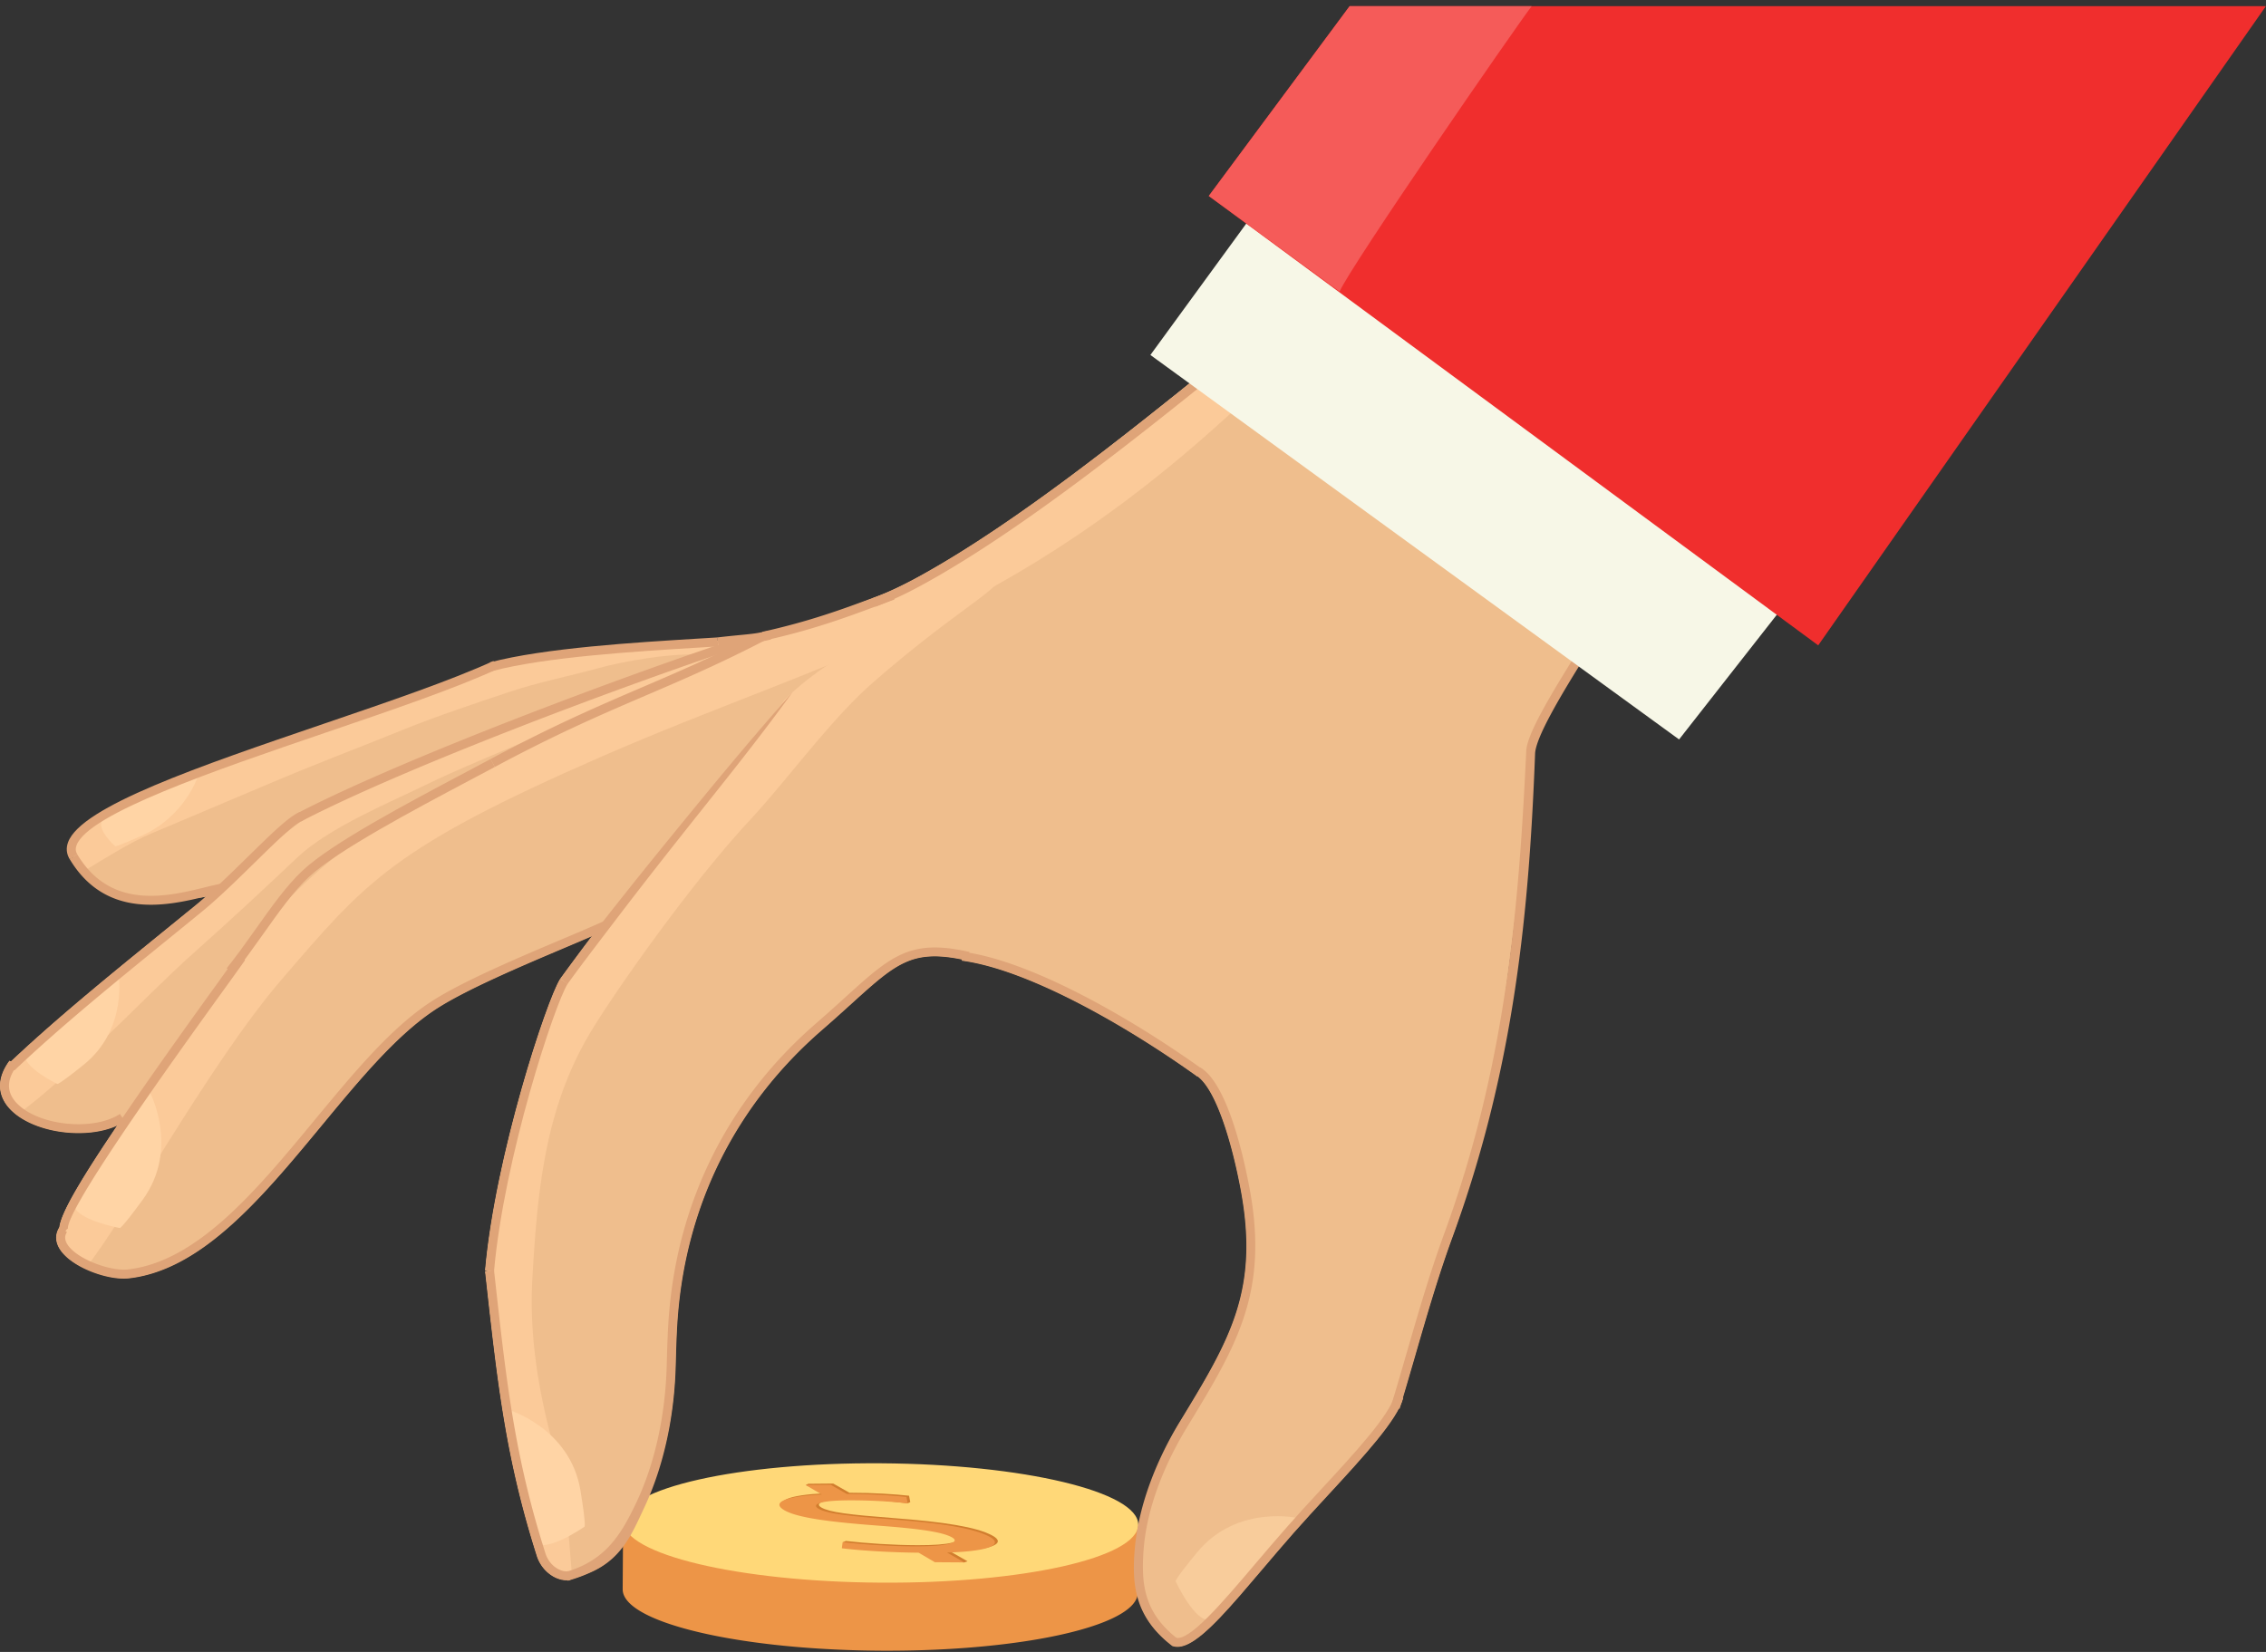 <svg width="240" height="175" xmlns="http://www.w3.org/2000/svg"><rect width="100%" height="100%" fill="#333333" stroke="none"/><g fill="none" fill-rule="evenodd"><path d="M120.512 168.725l.048-7.212a98.596 98.596 0 0 1-10.008 2.26c.38.075.38.075 0 0a98.368 98.368 0 0 1-17.3 1.42 98.352 98.352 0 0 1-17.278-1.652c-.38.069-.38.069 0 0a98.507 98.507 0 0 1-9.976-2.395l-.048 7.182.006.002c0-.002.001 0 .001 0 0 .01-.005.021-.005.034-.014 2.006 4.01 3.82 10.29 5.021 4.65.889 10.537 1.442 16.944 1.485 6.407.043 12.296-.43 16.958-1.255 6.298-1.116 10.35-2.876 10.363-4.884l-.002-.019.002.012h.005" fill="#ED9547"/><path d="M120.555 161.522c-.023 3.493-12.253 6.241-27.32 6.14-15.064-.1-27.258-3.014-27.234-6.507.023-3.491 12.255-6.24 27.32-6.138 15.065.1 27.259 3.014 27.234 6.505" fill="#FFD878"/><path d="M99.367 165.376l-1.73-1.007c-2.833-.023-6.033-.215-8.124-.469l-.24-.52.317-.135c2.109.242 4.916.44 7.603.448 3.404.013 4.961-.392 3.923-.967-1.001-.555-3.434-.898-7.393-1.199-5.377-.395-9.005-.845-10.397-1.702-1.329-.817.243-1.454 4.007-1.63l-1.985-.868.248-.14 2.655-.025 1.716.974c2.647.002 4.73.15 6.314.316l.128.674s-.225.137-.332.126c-1.218-.12-3.263-.454-5.854-.438-3.393.018-3.907.482-3.24.88.867.514 2.98.768 7.568 1.12 5.48.418 8.856.945 10.538 1.848 1.493.803.232 1.543-4.45 1.691l1.834 1.043-.344.12-2.762-.14z" fill="#D17D2E"/><path d="M99.016 165.496l-1.722-1.007c-2.837-.023-6.044-.215-8.133-.468l.085-.655c2.11.241 4.918.44 7.61.45 3.414.014 4.978-.392 3.944-.966-.996-.554-3.428-.897-7.392-1.199-5.383-.396-9.013-.845-10.398-1.7-1.32-.818.263-1.453 4.038-1.628l-1.728-1.008 2.66-.023 1.707.973c2.655.002 4.738.15 6.326.316l.118.673a57.477 57.477 0 0 0-6.194-.314c-3.403.018-3.922.481-3.26.878.864.516 2.979.77 7.57 1.121 5.49.42 8.865.946 10.54 1.849 1.484.803.211 1.541-4.482 1.687l1.824 1.042-3.113-.021z" fill="#ED9547"/><path d="M165.995 61.204l-37.769-22.045-.199.387-.27-.338c-8.478 6.815-19.949 16.078-29.994 21.668-1.171.653-2.71 1.472-4.544 2.224-.411.153-.86.32-1.338.5-4.553 1.702-5.901 2.639-10.842 3.789-1.189.12-15.475 1.504-17.11 1.639-6.54.535-13.216 1.336-16.543 3.319l.025.04c-4.553 2.363-13.692 4.845-20.21 7.4-12.094 4.74-18.234 5.87-19.523 9.61-.215.628-.607 1.014-.28 1.568l.375-.22.031.231c6.01 5.82 7.753 4.496 12.19 4.219.416-.026 1.446-.098 1.853-.213-.353.31-.702.617-1.04.893-1.153.942-2.325 1.896-3.504 2.856-5.56 4.52-11.301 9.192-16.14 13.76l-.13-.097c-1.341 1.817-1.318 3.622.066 5.084 2.39 2.526 8.053 3.284 11.408 1.68-4.47 6.602-6.046 9.554-6.189 10.877-.452.721-.435 1.508.05 2.278 1.177 1.871 5.097 3.317 7.274 3.072 1.666-.186 3.27-.691 4.825-1.445 5.671-2.748 10.673-8.797 15.545-14.688 4.212-5.095 8.191-9.906 12.472-12.585 3.23-2.024 8.858-4.406 13.38-6.322 1.051-.447 2.04-.865 2.943-1.257a295.638 295.638 0 0 0-3.437 4.618l.35.254-.364-.23c-1.422 2.26-6.864 18.69-7.939 30.857l.434.037-.433.049.102.903c1.22 11.039 2.103 19.016 5.421 29.386.586 1.59 2.03 2.457 3.155 2.395l.018.064c.102-.028.191-.066.292-.095a16.67 16.67 0 0 0 2.464-.94c3.004-1.456 4.005-4.148 5.262-6.746 2.165-4.475 3.252-9.666 3.394-14.956.05-1.825.096-3.55.22-5.182.927-12.01 6.209-22.521 15.274-30.395 1.17-1.02 2.19-1.942 3.104-2.768 4.72-4.277 6.433-5.809 11.77-4.725l-.017.12c7.096.945 17.534 6.959 24.937 12.269l.012-.017c2.026 1.437 3.716 7.16 4.638 12.147 1.965 10.65-1.212 15.872-6.486 24.528-2.392 3.928-4.195 8.795-4.618 13.46-.328 3.628-.25 7.084 3.798 10.197l-.003.009.024.002c.001.003.001.004.003.005h.002c.48.174 1.027.094 1.642-.204 1.937-.939 4.535-4.003 7.825-7.88 1.07-1.26 2.193-2.585 3.354-3.904a239.11 239.11 0 0 1 3.569-3.924c3.25-3.522 6.337-6.875 7.552-9.218l.07.021c.045-.147.09-.3.133-.449a4.75 4.75 0 0 0 .256-.694l-.042-.011c.43-1.44.86-2.912 1.296-4.417 1.218-4.208 2.478-8.558 3.96-12.6 5.561-15.186 7.143-40.515 8.895-52.82.587-4.12 7.218-12.279 8.736-16.4l-5.435-.63z" fill="#EFBE8D"/><path d="M7.804 90.976c.45.436.87.821 1.275 1.181 2.226-1.33 4.617-2.863 6.928-3.85 2.105-.899 9.203-3.89 11.743-4.967 6.459-2.74 8.46-3.411 14.968-6.046 3.418-1.384 7.743-2.83 11.245-4 3.034-1.013 6.347-1.669 9.426-2.514 2.724-.744 7.328-1.534 10.19-1.435 1.273.044.56.876 1.913.84 2.103-1.037 4.199-2.101 6.372-2.995-.262.065-.536.13-.825.198-1.19.12-15.475 1.506-17.11 1.64-6.54.536-13.216 1.336-16.543 3.32l.025.04c-4.553 2.362-13.692 4.845-20.21 7.4-12.094 4.74-18.234 5.869-19.523 9.609-.215.628-.607 1.014-.28 1.568l.375-.22.031.231z" fill="#FBCA99"/><path d="M75.479 69.27c-4.006 1.358-12.706 4.599-16.729 5.879-4.859 1.547-9.502 3.786-14.293 5.53-4.763 1.734-9.098 3.701-13.174 6.78-3.705 2.8-7.1 5.953-10.509 9.101-.228.212-.533.101-.67-.112l-2.8 2.282c-5.562 4.522-11.302 9.192-16.14 13.76l-.132-.095c-1.34 1.816-1.317 3.621.067 5.083.212.224.458.43.717.625 3.108-2.316 5.586-4.66 8.671-7.548 3.12-2.92 7.05-6.968 10.24-9.796 3.572-3.166 7.315-6.662 10.78-9.936 3.371-3.186 9.793-5.816 13.97-7.858 4.345-2.125 12.596-5.337 16.978-7.383 4.37-2.04 2.867-1.512 7.388-3.217 1.416-.535 6.184-3.28 5.636-3.095" fill="#FBCA99"/><path d="M128.227 39.16l.135-.605-.606.653c-8.477 6.815-19.948 16.077-29.993 21.668-1.171.653-2.71 1.471-4.544 2.224-.411.152-.86.32-1.34.5l-.474.18c-2.605 1.62-5.513 1.99-8.351 3.15-.802.327-1.512.383-2.298.75-.459-.177-1.619.224-1.758.368-1.251 1.316-1.518.857-3.182 1.664-1.68.827-3.25 2.004-5 2.663-4.795 1.81-8.503 3.667-13.163 5.776-4.401 1.993-9.675 5.191-13.99 7.369-4.879 2.46-8.968 5.578-12.82 9.428-1.176 1.172-2.337 2.37-3.51 3.555.237.1.406.376.216.649-2.092 3.001-4.754 5.543-6.936 8.478-.125.167-8.405 11.67-8.106 11.53-4.471 6.6-6.046 9.552-6.189 10.875-.452.721-.435 1.508.05 2.278.505.801 1.513 1.523 2.667 2.07 4.351-5.42 13.212-21.83 20.858-30.697C38.711 93.466 41.45 89.87 63.73 80.143c24.03-10.495 43.05-14.102 68.325-37.945l-3.828-3.039z" fill="#FBCA99"/><path d="M60.114 167.421c.101-.028.19-.066.292-.095.073-.022.14-.049.212-.072-.69-7.681-.46-8.591-1.81-13.355-2.202-7.772-2.694-13.63-2.42-18.463.532-9.347 1.326-18.123 6.258-26.256 2.548-4.197 10.383-15.41 16.755-22.275 3.952-4.257 8.583-10.678 12.952-14.503 6.85-6 11.27-8.677 12.979-10.325-5.358 2.176-16.015 5.838-22.266 12.094-.055.198-2.666 3.477-2.818 3.661-6.917 8.428-17.662 21.352-17.44 21.256a295.639 295.639 0 0 0-3.438 4.618l.35.254-.364-.231c-1.422 2.262-6.864 18.69-7.939 30.858l.434.037-.433.049.101.902c1.222 11.04 2.104 19.017 5.422 29.387.586 1.59 2.03 2.457 3.154 2.395l.019.064z" fill="#FBCA99"/><path d="M53.887 149.362s6.52 1.932 7.6 8.58c.626 3.85.416 3.794.416 3.794s-4.057 2.82-5.19 1.66c-1.138-1.161-2.826-14.034-2.826-14.034" fill="#FFD4A5"/><path d="M137.677 160.857s-6.608-1.604-10.89 3.599c-2.478 3.01-2.27 3.068-2.27 3.068s2.084 4.478 3.652 4.043c1.564-.432 9.508-10.71 9.508-10.71" fill="#F8CC9B"/><path d="M15.864 115.7s3.206 5.99-.774 11.431c-2.3 3.147-2.408 2.96-2.408 2.96s-4.86-.9-4.834-2.521c.031-1.623 8.016-11.87 8.016-11.87m-3.334-12.67s1.113 5.917-3.662 9.761c-2.766 2.227-2.805 2.037-2.805 2.037s-3.847-1.857-3.395-3.26c.453-1.404 9.862-8.538 9.862-8.538m8.529-21.059s-1.288 4.452-6.107 6.586c-2.79 1.237-2.754 1.095-2.754 1.095s-2.128-1.88-1.301-2.838c.823-.957 10.162-4.843 10.162-4.843" fill="#FFD4A5"/><path d="M148.236 149.238l-.911-.278a430.93 430.93 0 0 0 1.637-5.557c1.223-4.223 2.489-8.59 3.98-12.661 6.641-18.123 7.935-34.952 8.712-51.22.168-3.544 10.116-16.786 11.656-21.418l1.044.714c-1.518 3.7-11.639 17.62-11.768 21.03-.624 16.306-2.115 33.116-8.75 51.22-1.48 4.041-2.742 8.393-3.957 12.6-.554 1.907-1.095 3.778-1.643 5.57" fill="#DFA478"/><path d="M125.842 174.166c-.635.308-1.205.39-1.703.2l.345-.89c1.386.535 4.988-3.708 8.47-7.812 1.075-1.266 2.203-2.595 3.37-3.919 1.12-1.276 2.356-2.613 3.584-3.945 3.565-3.863 7.253-7.86 7.797-9.95l.92.242c-.606 2.32-4.206 6.221-8.016 10.354-1.222 1.325-2.45 2.656-3.57 3.927-1.163 1.32-2.287 2.645-3.358 3.906-3.288 3.877-5.89 6.943-7.84 7.887" fill="#DFA478"/><path d="M124.157 174.367c-4.055-3.106-4.277-6.645-3.97-10.265.399-4.698 2.348-9.51 4.758-13.465 5.264-8.645 8.44-13.863 6.48-24.496-.945-5.115-2.698-11.016-4.787-12.239l.482-.82c2.896 1.696 4.629 9.577 5.24 12.886 2.029 10.991-1.405 16.628-6.601 25.164-2.487 4.083-4.362 8.774-4.65 13.256-.211 3.278-.022 6.43 3.628 9.225l-.58.754zm-61.264-7.947a16.78 16.78 0 0 1-2.766 1.04l-.26-.914c4.314-1.222 5.937-4.066 7.455-7.215 2.083-4.321 3.154-9.523 3.292-14.672.05-1.836.098-3.572.225-5.227.943-12.252 6.332-22.976 15.584-31.012a194.594 194.594 0 0 0 3.086-2.755c3.028-2.742 4.953-4.486 7.482-5.073 1.543-.358 3.309-.284 5.688.256l-.21.927c-5.795-1.317-7.44.176-12.32 4.595-.912.827-1.93 1.749-3.104 2.768-9.057 7.868-14.33 18.369-15.257 30.368-.125 1.63-.171 3.353-.221 5.178-.14 5.23-1.214 10.51-3.303 14.964-1.256 2.68-2.293 5.28-5.371 6.772" fill="#DFA478"/><path d="M126.79 114.036c-7.4-5.307-17.832-11.316-24.917-12.261l.128-.944c7.257.97 17.85 7.057 25.344 12.433l-.554.772zm-31.113-51.04c-.889.43-1.878.87-2.954 1.279l-.337-.891c2.189-.83 4.013-1.795 5.359-2.545 10.042-5.59 21.907-15.13 30.377-21.942l.703.701c-8.528 6.858-20.542 16.464-30.618 22.072-.716.4-1.564.858-2.53 1.326M83.929 73.335c-3.81 5.285-7.93 10.326-11.96 15.429a618.216 618.216 0 0 0-5.998 7.692c-1.965 2.59-3.958 5.156-5.864 7.784l-.772-.558c1.92-2.636 3.867-5.249 5.898-7.798a609.701 609.701 0 0 1 6.12-7.612c4.112-5.045 8.248-10.067 12.576-14.937" fill="#DFA478"/><path d="M52.324 134.667l-.948-.083c1.073-12.17 6.52-28.61 7.942-30.876l.806.506c-1.393 2.219-6.737 18.414-7.8 30.453" fill="#DFA478"/><path d="M60.416 167.366c-1.175.267-2.866-.63-3.515-2.39-3.319-10.374-4.2-18.351-5.423-29.39l-.101-.909.948-.106.1.91c1.216 10.984 2.096 18.92 5.379 29.185.503 1.37 1.742 1.921 2.398 1.773l.214.927zm-41.929-33.39c-1.561.756-3.17 1.264-4.84 1.451-2.213.248-6.098-1.157-7.315-3.091-.495-.785-.512-1.59-.047-2.327l.807.507c-.267.423-.251.839.047 1.313.982 1.562 4.554 2.86 6.402 2.653 7.379-.83 13.678-8.444 19.767-15.808 4.264-5.155 8.286-10.021 12.692-12.777 3.29-2.06 8.957-4.463 13.51-6.391a229.681 229.681 0 0 0 4.413-1.902l.393.868c-1.236.556-2.77 1.205-4.433 1.909-4.523 1.916-10.15 4.301-13.379 6.321-4.274 2.676-8.25 7.484-12.46 12.576-4.873 5.893-9.877 11.946-15.557 14.698" fill="#DFA478"/><path d="M6.546 130.911c-1.193-.93.994-5.275 16.263-26.444a727.421 727.421 0 0 0 2.368-3.297l.778.55c-.574.81-1.394 1.947-2.373 3.303-4.605 6.387-16.843 23.35-16.382 25.227a.19.19 0 0 0-.068-.089l-.586.75z" fill="#DFA478"/><path d="M24.749 103.175l-.743-.598c1.033-1.278 2.058-2.721 3.047-4.116 1.69-2.383 3.288-4.635 4.983-6.227 3.076-2.888 10.986-7.083 17.34-10.451.908-.482 1.776-.942 2.58-1.372l.45.839c-.805.431-1.675.892-2.582 1.372-5.973 3.167-14.151 7.505-17.136 10.305-1.625 1.526-3.196 3.74-4.857 6.085-1 1.406-2.033 2.861-3.082 4.163" fill="#DFA478"/><path d="M77.638 69.53c-3.3 1.599-6.18 2.835-9.185 4.124-4.62 1.982-9.398 4.032-16.047 7.596l-.45-.839c6.69-3.584 11.482-5.64 16.12-7.631 3.976-1.706 7.73-3.315 12.522-5.8l.44.846a141.9 141.9 0 0 1-3.4 1.704" fill="#DFA478"/><path d="M94.733 63.511c-.597.218-1.193.44-1.797.664-3.395 1.26-6.906 2.563-12.016 3.692l-.206-.928c5.046-1.116 8.523-2.408 11.889-3.656.606-.225 1.205-.448 1.805-.666l.325.894zM1.52 113.402l-.656-.69c4.89-4.646 10.746-9.407 16.409-14.012 1.182-.96 2.355-1.914 3.507-2.857 1.733-1.418 3.71-3.355 5.452-5.063 2.472-2.422 4.42-4.342 5.526-4.75l.337.89c-.927.345-2.995 2.382-5.196 4.54-1.756 1.72-3.749 3.674-5.515 5.119a1336.71 1336.71 0 0 1-3.508 2.858c-5.65 4.594-11.49 9.343-16.356 13.965" fill="#DFA478"/><path d="M12.56 119.181c-3.364 1.631-9.083.871-11.492-1.673-1.4-1.48-1.425-3.303-.068-5.138l.765.565c-1.08 1.463-1.081 2.78-.003 3.919 2.27 2.397 8.094 3.016 10.943 1.154l.522.798a6.14 6.14 0 0 1-.667.375m66.821-50.973c-12.865 4.214-36.531 13.1-47.491 18.813l-.441-.844c10.997-5.736 34.74-14.65 47.636-18.873l.296.904z" fill="#DFA478"/><path d="M81.652 67.745c-1.246.291-1.99.362-3.226.482-.613.059-1.354.13-2.342.246l-.114-.944c1-.117 1.746-.19 2.364-.25 1.237-.118 1.917-.183 3.1-.46l.218.926zM23.713 94.527c-.5.088-1.089.231-1.75.394-4.001.977-10.698 2.613-14.598-3.934l.816-.485c3.544 5.94 9.568 4.469 13.556 3.494a30.125 30.125 0 0 1 1.811-.407l.165.938z" fill="#DFA478"/><path d="M52.664 70.883c-4.481 2.06-11.09 4.313-18.087 6.7-11.824 4.033-25.227 8.602-26.47 11.963-.129.346-.105.651.076.957l-.82.484c-.329-.556-.38-1.153-.149-1.773 1.397-3.782 13.863-8.033 27.056-12.533 6.974-2.379 13.559-4.624 17.997-6.663l.397.865z" fill="#DFA478"/><path d="M76.057 68.476l-2.178.134c-6.398.391-16.064.978-21.736 2.479l-.246-.92c5.765-1.525 15.489-2.117 21.924-2.51l2.175-.133.06.95zm89.521-6.462l-37.28-22.567-.052-.324 37.767 22.044z" fill="#DFA478"/><path fill="#F7F7E7" d="M177.837 78.335l-55.995-40.73 13.22-18.121 45.178 32.861 12.333 7.184z"/><path fill="#F02E2D" d="M192.573 68.366L239.989.652h-97.044l-14.919 20.11z"/><path d="M162.227.653h-19.282l-14.92 20.108 13.857 10.127c1.112-2.632 18.671-28.064 20.345-30.235" fill="#F55B59"/></g></svg>